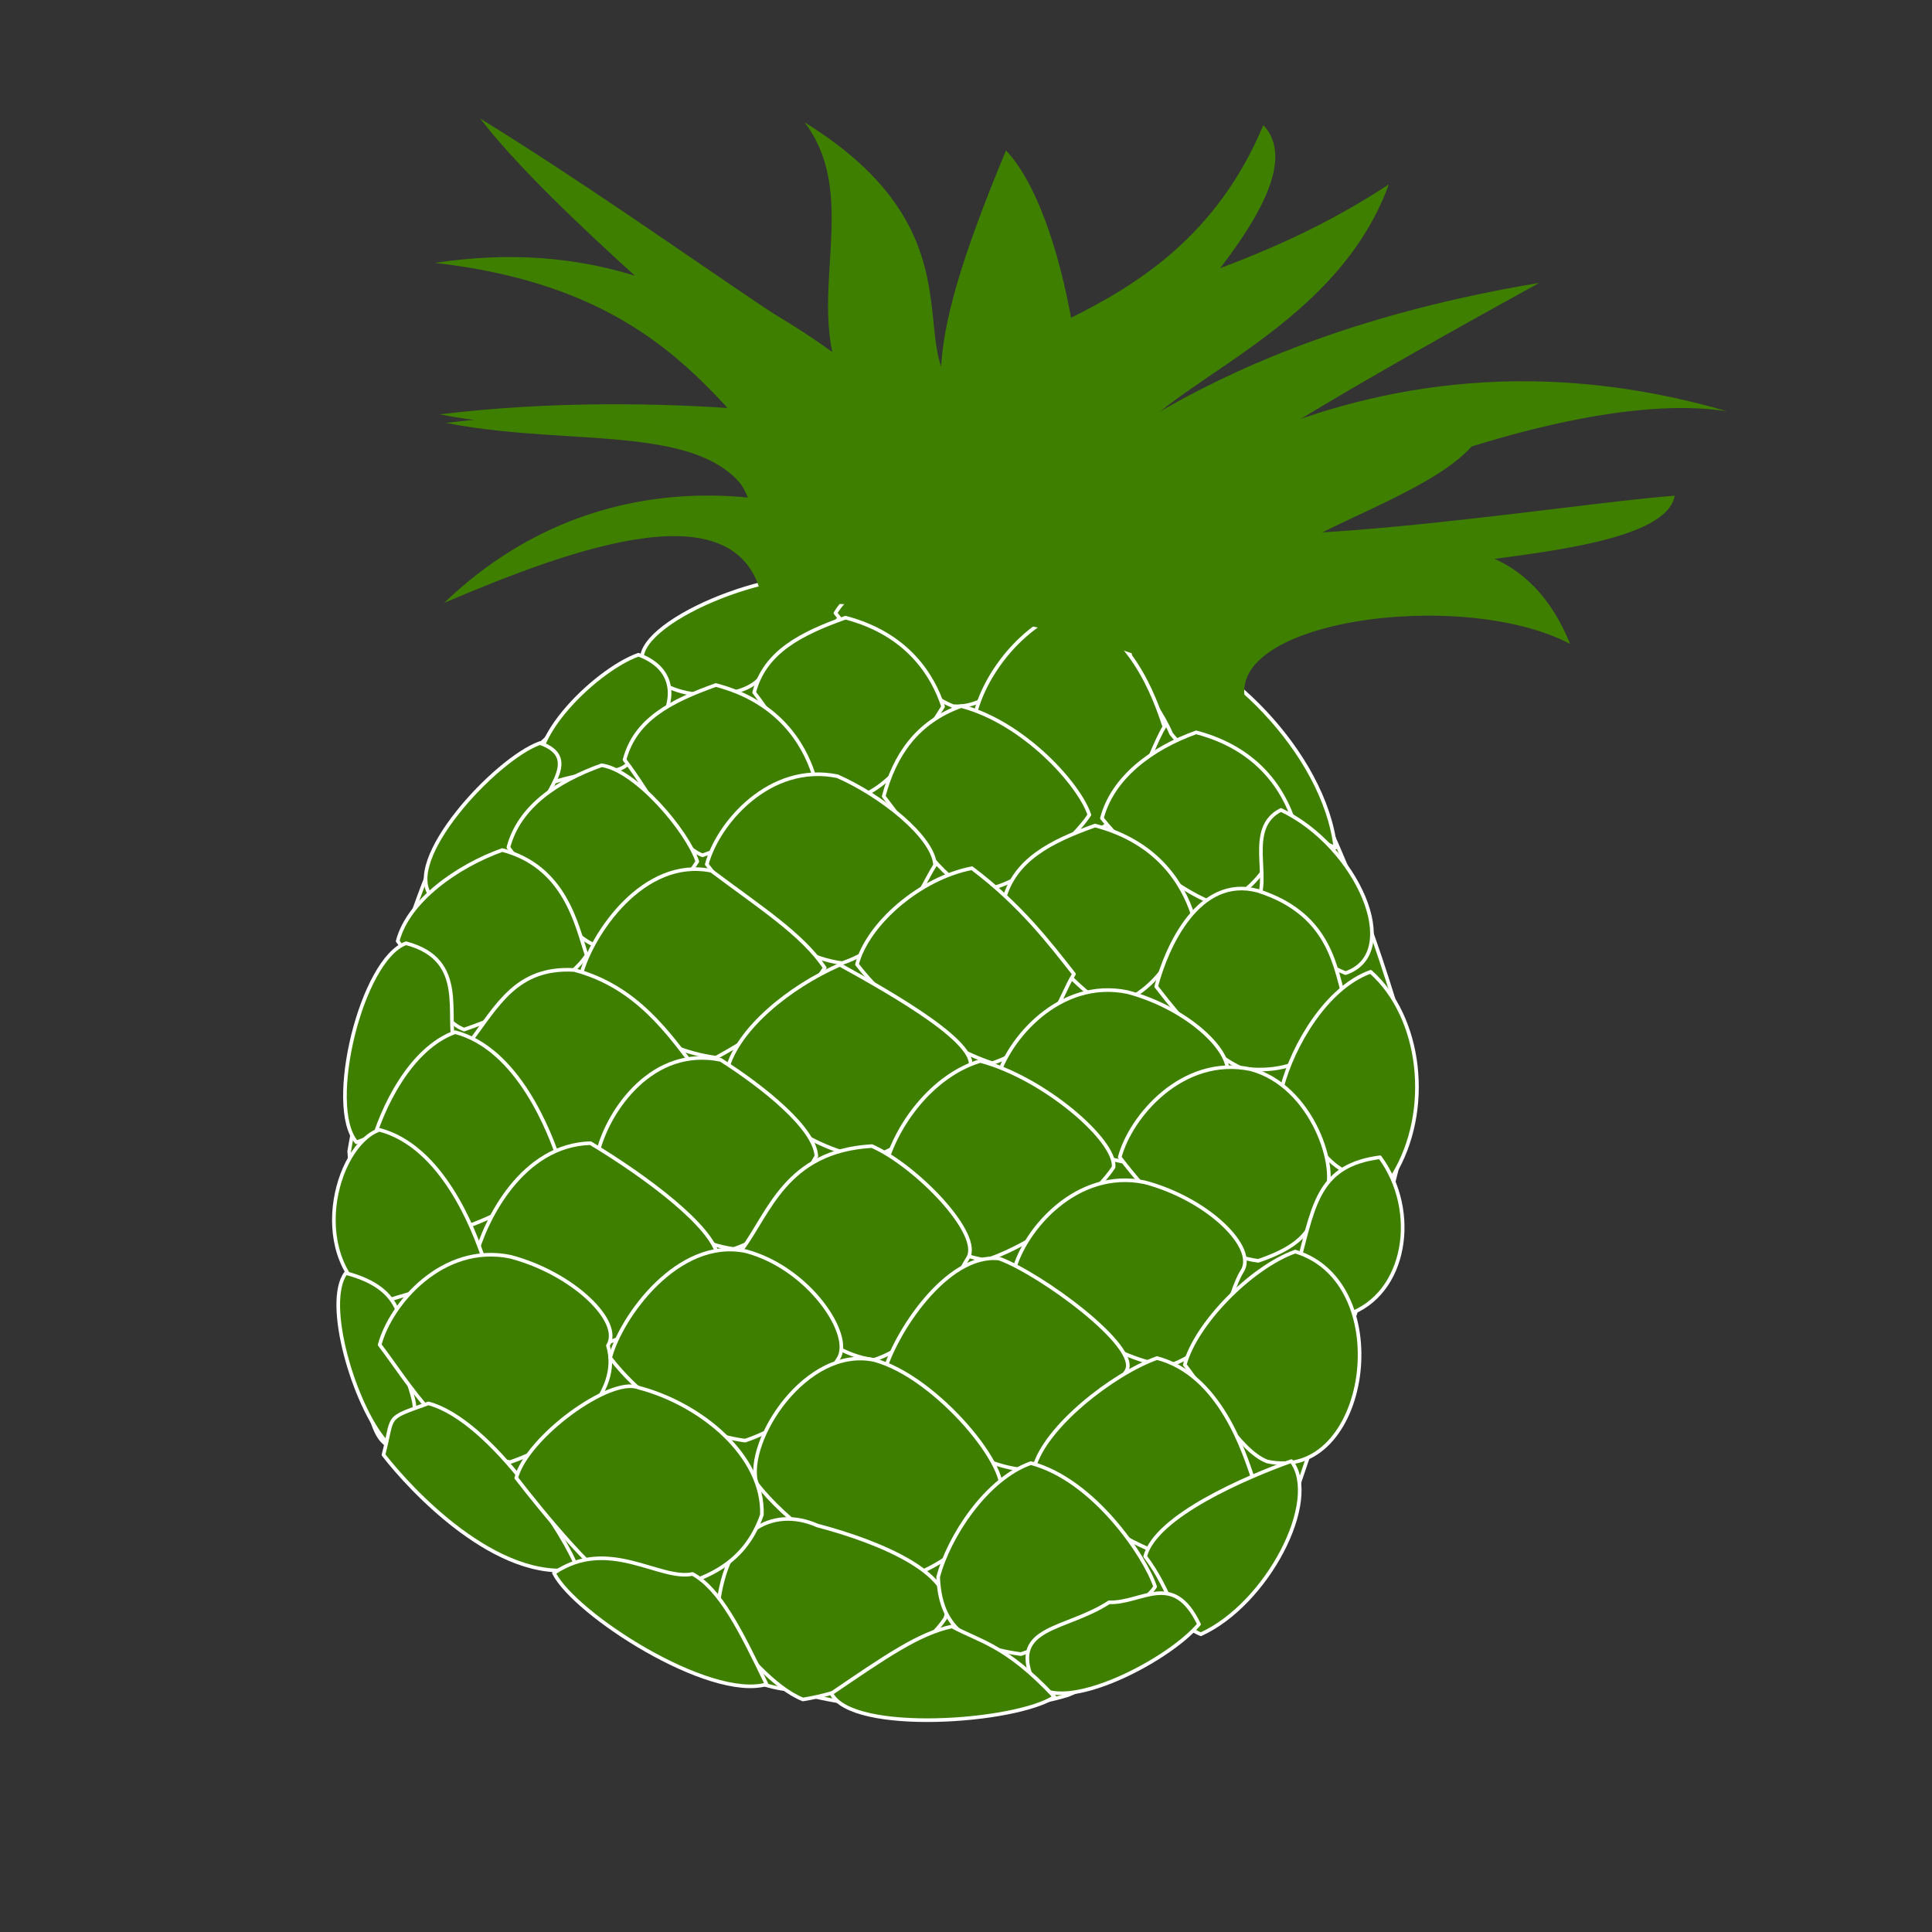 <?xml version="1.0"?><svg width="533.333" height="533.333" xmlns="http://www.w3.org/2000/svg">
 <rect width="100%" height="100%" fill="#333333" stroke="none"/>
 <g>
  <title>Layer 1</title>
  <g id="g965">
   <path d="m223.353,160.877c0,0 -66.943,34.626 -69.252,39.243c-2.308,4.617 -27.701,22.314 -34.626,37.704c-6.156,13.85 -18.467,52.324 -23.084,80.024c0.769,5.386 0,70.791 9.234,80.024c9.234,9.234 86.18,66.174 111.572,68.482c25.392,7.695 60.788,6.925 77.716,1.539c27.701,-11.542 46.937,-27.701 56.94,-38.473c10.003,-30.009 38.473,-109.264 38.473,-134.656c-5.386,-18.467 -13.85,-48.476 -29.24,-78.485c-19.237,-43.09 -137.734,-63.866 -137.734,-55.402z" id="path902" stroke-linejoin="round" stroke="#ffffff" fill-rule="evenodd" fill="#3f7f00"/>
   <path d="m228.917,159.165c13.157,11.095 -8.031,19.504 -18.81,27.574c-4.191,6.531 -24.306,7.783 -31.68,-1.791c-8.531,-9.878 28.872,-27.591 50.49,-25.783z" id="path891" stroke-linejoin="round" stroke="#ffffff" fill-rule="evenodd" fill="#3f7f00"/>
   <path d="m230.63,169.24c12.185,-20.453 56.333,-4.006 59.081,4.35c-4.191,6.531 -14.535,22.349 -26.637,21.347c-7.828,-3.15 -25.07,-16.123 -32.444,-25.697z" id="path896" stroke-linejoin="round" stroke="#ffffff" fill-rule="evenodd" fill="#3f7f00"/>
   <path d="m323.288,202.526c-4.525,-11.005 -17.682,-22.1 -7.708,-27.11c21.894,4.528 50.091,32.497 53.054,58.605c-7.828,-3.15 -37.972,-21.922 -45.346,-31.495z" id="path895" stroke-linejoin="round" stroke="#ffffff" fill-rule="evenodd" fill="#3f7f00"/>
   <path d="m269.282,196.743c2.951,-11.219 12.925,-23.924 25.212,-28.325c17.348,4.564 24.186,23.872 26.934,32.228c-4.191,6.531 -10.362,29.99 -22.464,28.987c-7.828,-3.15 -22.308,-23.317 -29.682,-32.89z" id="path894" stroke-linejoin="round" stroke="#ffffff" fill-rule="evenodd" fill="#3f7f00"/>
   <path d="m176.223,180.743c11.297,4.062 12.084,15.175 -1.193,28.04c-4.191,6.531 -8.013,2.254 -24.306,7.783c-8.531,-9.878 13.212,-31.421 25.499,-35.823z" id="path885" stroke-linejoin="round" stroke="#ffffff" fill-rule="evenodd" fill="#3f7f00"/>
   <path d="m208.189,191.142c2.951,-11.219 12.925,-16.229 25.213,-20.631c17.348,4.564 24.186,16.177 26.934,24.534c-4.191,6.531 -15.608,26.429 -27.711,25.426c-7.828,-3.15 -17.062,-19.756 -24.436,-29.329z" id="path892" stroke-linejoin="round" stroke="#ffffff" fill-rule="evenodd" fill="#3f7f00"/>
   <path d="m172.411,209.73c2.951,-11.219 12.925,-16.229 25.212,-20.631c17.348,4.564 24.186,16.177 26.934,24.534c-4.191,6.531 -14.35,16.945 -30.644,22.474c-7.828,-3.15 -14.129,-16.803 -21.503,-26.376z" id="path869" stroke-linejoin="round" stroke="#ffffff" fill-rule="evenodd" fill="#3f7f00"/>
   <path d="m243.951,219.825c2.951,-11.219 9.104,-20.506 21.391,-24.908c17.348,4.564 32.634,21.671 35.382,30.027c-4.191,6.531 -20.586,21.848 -32.688,20.845c-7.828,-3.15 -16.71,-16.391 -24.085,-25.965z" id="path868" stroke-linejoin="round" stroke="#ffffff" fill-rule="evenodd" fill="#3f7f00"/>
   <path d="m304.194,225.857c2.951,-11.219 13.73,-19.289 26.017,-23.691c17.348,4.564 24.186,16.177 26.934,24.534c-4.191,6.531 -11.065,23.262 -23.168,22.259c-7.828,-3.15 -22.41,-13.529 -29.784,-23.102z" id="path893" stroke-linejoin="round" stroke="#ffffff" fill-rule="evenodd" fill="#3f7f00"/>
   <path d="m346.901,249.087c4.191,-6.531 -3.266,-20.489 6.708,-25.499c20.901,9.86 34.124,39.511 17.83,45.04c-7.828,-3.15 -17.163,-9.968 -24.538,-19.541z" id="path890" stroke-linejoin="round" stroke="#ffffff" fill-rule="evenodd" fill="#3f7f00"/>
   <path d="m277.09,248.528c2.951,-11.219 12.925,-16.229 25.213,-20.631c17.348,4.564 24.186,16.177 26.934,24.534c-4.191,6.531 -6.523,20.095 -22.816,25.623c-7.828,-3.15 -21.956,-19.953 -29.331,-29.526z" id="path858" stroke-linejoin="round" stroke="#ffffff" fill-rule="evenodd" fill="#3f7f00"/>
   <path d="m195.113,238.603c2.951,-11.219 17.302,-28.164 36.075,-24.317c12.186,5.387 26.499,16.785 26.934,24.534c-4.191,6.531 -9.372,21.526 -25.666,27.055c-16.728,-2.219 -29.969,-17.698 -37.343,-27.272z" id="path849" stroke-linejoin="round" stroke="#ffffff" fill-rule="evenodd" fill="#3f7f00"/>
   <path d="m149.049,205.13c12.454,4.367 -0.018,14.172 -2.701,24.371c-4.191,6.531 -10.888,12.579 -27.182,18.108c-8.531,-9.878 17.596,-38.078 29.883,-42.479z" id="path884" stroke-linejoin="round" stroke="#ffffff" fill-rule="evenodd" fill="#3f7f00"/>
   <path d="m140.343,233.919c2.951,-11.219 13.462,-18.269 25.749,-22.671c9.521,1.414 23.65,18.217 26.398,26.573c-4.191,6.531 -12.037,17.554 -28.331,23.082c-7.828,-3.15 -16.442,-17.411 -23.816,-26.985z" id="path870" stroke-linejoin="round" stroke="#ffffff" fill-rule="evenodd" fill="#3f7f00"/>
   <path d="m109.782,259.777c2.951,-11.219 16.58,-20.721 28.867,-25.122c17.348,4.564 20.532,20.668 23.28,29.025c-4.191,6.531 -17.552,15.012 -33.845,20.541c-7.828,-3.15 -10.927,-14.87 -18.302,-24.444z" id="path871" stroke-linejoin="round" stroke="#ffffff" fill-rule="evenodd" fill="#3f7f00"/>
   <path d="m160.389,269.084c2.951,-11.219 17.218,-32.548 35.991,-28.701c13.425,10.075 25.074,17.501 31.292,26.77c-4.191,6.531 -11.232,14.494 -30.024,24.818c-16.728,-2.219 -29.886,-13.314 -37.26,-22.888z" id="path852" stroke-linejoin="round" stroke="#ffffff" fill-rule="evenodd" fill="#3f7f00"/>
   <path d="m236.574,266.223c2.951,-11.219 17.385,-23.78 31.717,-26.553c13.425,10.075 21.688,20.973 28.174,29.222c-4.191,6.531 -6.254,19.075 -22.548,24.603c-15.924,-5.279 -29.969,-17.698 -37.343,-27.272z" id="path851" stroke-linejoin="round" stroke="#ffffff" fill-rule="evenodd" fill="#3f7f00"/>
   <path d="m319.174,272.328c2.951,-11.219 11.787,-30.706 27.979,-26.446c20.55,6.496 21.42,21.992 24.168,30.349c-1.795,11.524 -11.685,20.918 -28.414,18.698c-7.828,-3.15 -16.359,-13.027 -23.733,-22.601z" id="path867" stroke-linejoin="round" stroke="#ffffff" fill-rule="evenodd" fill="#3f7f00"/>
   <path d="m353.936,300.012c2.951,-11.219 12.139,-27.341 24.426,-31.743c14.045,12.419 17.127,38.312 6.246,56.169c-19.763,4.616 -23.298,-14.853 -30.672,-24.426z" id="path881" stroke-linejoin="round" stroke="#ffffff" fill-rule="evenodd" fill="#3f7f00"/>
   <path d="m275.157,298.183c2.951,-11.219 17.302,-28.164 36.075,-24.317c17.348,4.564 31.126,18.002 26.934,24.534c-4.191,6.531 -9.456,17.142 -25.749,22.671c-16.728,-2.219 -29.886,-13.314 -37.26,-22.888z" id="path854" stroke-linejoin="round" stroke="#ffffff" fill-rule="evenodd" fill="#3f7f00"/>
   <path d="m200.739,295.228c2.951,-11.219 17.117,-22.76 31.097,-28.898c15.119,8.339 39.841,22.476 35.65,29.007c-4.191,6.531 -11.149,18.878 -27.442,24.406c-16.728,-2.219 -31.93,-14.943 -39.305,-24.516z" id="path853" stroke-linejoin="round" stroke="#ffffff" fill-rule="evenodd" fill="#3f7f00"/>
   <path d="m129.819,287.477c7.578,-10.002 12.842,-20.613 28.682,-19.718c17.348,4.564 26.231,17.805 33.605,27.379c-4.191,6.531 -16.043,18.681 -32.337,24.209c-16.728,-2.219 -22.576,-22.297 -29.951,-31.87z" id="path865" stroke-linejoin="round" stroke="#ffffff" fill-rule="evenodd" fill="#3f7f00"/>
   <path d="m112.096,260.386c17.348,4.564 10.742,20.274 13.491,28.631c-4.191,6.531 -10.876,20.775 -27.169,26.303c-8.531,-9.878 1.392,-50.533 13.679,-54.934z" id="path879" stroke-linejoin="round" stroke="#ffffff" fill-rule="evenodd" fill="#3f7f00"/>
   <path d="m102.39,316.984c2.951,-11.219 10.982,-27.646 23.269,-32.047c17.348,4.564 26.129,27.593 28.877,35.95c-4.191,6.531 -12.12,13.169 -28.414,18.698c-7.828,-3.15 -16.359,-13.027 -23.733,-22.601z" id="path872" stroke-linejoin="round" stroke="#ffffff" fill-rule="evenodd" fill="#3f7f00"/>
   <path d="m165.201,317.505c2.951,-11.219 14.988,-28.773 33.762,-24.925c11.649,7.426 25.963,18.825 26.398,26.573c-4.191,6.531 -6.523,20.095 -22.816,25.623c-16.728,-2.219 -29.969,-17.698 -37.343,-27.272z" id="path856" stroke-linejoin="round" stroke="#ffffff" fill-rule="evenodd" fill="#3f7f00"/>
   <path d="m244.402,321.981c2.951,-11.219 12.759,-24.997 26.202,-29.095c17.348,4.564 37.528,21.868 36.807,29.312c-4.191,6.531 -18.893,20.112 -35.187,25.641c-16.728,-2.219 -20.448,-16.284 -27.823,-25.858z" id="path855" stroke-linejoin="round" stroke="#ffffff" fill-rule="evenodd" fill="#3f7f00"/>
   <path d="m309.104,319.463c2.951,-11.219 17.302,-28.164 36.075,-24.317c17.348,4.564 24.705,28.309 20.513,34.84c-4.191,6.531 -2.063,12.544 -18.356,18.072c-16.728,-2.219 -30.857,-19.022 -38.232,-28.596z" id="path861" stroke-linejoin="round" stroke="#ffffff" fill-rule="evenodd" fill="#3f7f00"/>
   <path d="m358.748,347.433c4.025,-15.299 5.551,-25.803 22.196,-27.967c10.927,14.87 7.338,37.918 -8.956,43.446c-7.828,-3.15 -5.866,-5.905 -13.241,-15.479z" id="path882" stroke-linejoin="round" stroke="#ffffff" fill-rule="evenodd" fill="#3f7f00"/>
   <path d="m279.895,350.684c2.951,-11.219 17.302,-28.164 36.075,-24.317c17.348,4.564 31.125,18.002 26.934,24.534c-4.191,6.531 -4.209,20.703 -20.503,26.232c-16.728,-2.219 -35.132,-16.875 -42.506,-26.449z" id="path860" stroke-linejoin="round" stroke="#ffffff" fill-rule="evenodd" fill="#3f7f00"/>
   <path d="m204.701,345.081c7.578,-10.002 12.139,-27.342 35.991,-28.701c12.186,5.387 30.672,24.426 26.481,30.957c-4.191,6.531 -9.641,22.546 -25.934,28.075c-16.728,-2.219 -29.164,-20.758 -36.538,-30.332z" id="path857" stroke-linejoin="round" stroke="#ffffff" fill-rule="evenodd" fill="#3f7f00"/>
   <path d="m131.098,347.53c2.951,-11.219 13.212,-31.421 31.902,-31.957c16.007,9.663 33.522,22.995 35.114,31.047c-4.191,6.531 -13.462,18.269 -29.755,23.798c-16.728,-2.219 -29.886,-13.314 -37.26,-22.888z" id="path864" stroke-linejoin="round" stroke="#ffffff" fill-rule="evenodd" fill="#3f7f00"/>
   <path d="m104.732,311.884c17.348,4.564 26.129,27.593 28.878,35.95c-4.191,6.531 -12.824,6.441 -29.117,11.97c-20.365,-11.9 -12.047,-43.519 0.24,-47.92z" id="path878" stroke-linejoin="round" stroke="#ffffff" fill-rule="evenodd" fill="#3f7f00"/>
   <path d="m95.462,351.431c17.348,4.564 14.665,14.763 17.413,23.12c-4.191,6.531 9.771,17.644 -6.523,23.173c-8.531,-9.878 -17.022,-38.043 -10.891,-46.292z" id="path886" stroke-linejoin="round" stroke="#ffffff" fill-rule="evenodd" fill="#3f7f00"/>
   <path d="m104.812,371.24c2.951,-11.219 17.302,-28.164 36.075,-24.317c17.348,4.564 31.126,18.002 26.934,24.534c3.988,13.045 -10.714,26.626 -27.007,32.154c-16.728,-2.219 -28.627,-22.798 -36.002,-32.371z" id="path866" stroke-linejoin="round" stroke="#ffffff" fill-rule="evenodd" fill="#3f7f00"/>
   <path d="m168.441,374.801c2.951,-11.219 18.643,-33.264 37.416,-29.416c17.348,4.564 29.784,23.102 25.593,29.633c-4.191,6.531 -9.456,17.142 -25.749,22.671c-16.728,-2.219 -29.886,-13.314 -37.26,-22.888z" id="path862" stroke-linejoin="round" stroke="#ffffff" fill-rule="evenodd" fill="#3f7f00"/>
   <path d="m243.904,379.385c2.951,-11.219 17.486,-33.568 31.902,-31.957c11.297,4.062 39.305,24.516 35.114,31.047c-4.191,6.531 -13.11,21.633 -29.404,27.162c-16.728,-2.219 -30.237,-16.678 -37.612,-26.252z" id="path859" stroke-linejoin="round" stroke="#ffffff" fill-rule="evenodd" fill="#3f7f00"/>
   <path d="m327.069,376.742c2.951,-11.219 18.19,-26.84 30.477,-31.242c28.646,8.626 20.208,64.204 -7.817,57.922c-7.828,-3.15 -15.285,-17.107 -22.66,-26.681z" id="path873" stroke-linejoin="round" stroke="#ffffff" fill-rule="evenodd" fill="#3f7f00"/>
   <path d="m285.452,405.225c2.951,-11.219 21.659,-25.928 33.947,-30.329c17.348,4.564 24.085,25.965 26.833,34.322c-4.191,6.531 -12.12,13.169 -28.414,18.698c-7.828,-3.15 -24.991,-13.117 -32.365,-22.691z" id="path874" stroke-linejoin="round" stroke="#ffffff" fill-rule="evenodd" fill="#3f7f00"/>
   <path d="m208.801,409.41c-3.1,-11.721 13.665,-37.845 32.438,-33.997c17.348,4.564 38.852,30.94 34.66,37.471c-4.191,6.531 -9.456,17.142 -25.749,22.671c-16.728,-2.219 -33.975,-16.571 -41.35,-26.145z" id="path863" stroke-linejoin="round" stroke="#ffffff" fill-rule="evenodd" fill="#3f7f00"/>
   <path d="m105.862,401.604c2.951,-11.219 0.102,-9.788 12.389,-14.189c17.348,4.564 38.398,37.364 41.146,45.721c-22.076,4.007 -46.161,-21.958 -53.535,-31.531z" id="path880" stroke-linejoin="round" stroke="#ffffff" fill-rule="evenodd" fill="#3f7f00"/>
   <path d="m197.915,446.539c1.545,-24.676 15.525,-30.813 27.711,-25.426c17.348,4.564 39.675,13.708 35.298,25.643c-4.191,6.531 -18.625,19.092 -39.276,22.384c-7.828,-3.15 -16.359,-13.027 -23.733,-22.601z" id="path877" stroke-linejoin="round" stroke="#ffffff" fill-rule="evenodd" fill="#3f7f00"/>
   <path d="m258.981,435.34c2.951,-11.219 13.295,-27.037 25.582,-31.439c17.348,4.564 31.561,25.751 34.309,34.107c-4.191,6.531 -20.753,13.08 -37.046,18.608c-16.728,-2.219 -22.326,-9.145 -22.845,-21.277z" id="path875" stroke-linejoin="round" stroke="#ffffff" fill-rule="evenodd" fill="#3f7f00"/>
   <path d="m316.124,429.652c2.951,-11.219 28.057,-21.901 40.345,-26.303c8.263,10.898 -6.721,39.51 -24.976,47.794c-7.828,-3.15 -7.994,-11.918 -15.369,-21.491z" id="path883" stroke-linejoin="round" stroke="#ffffff" fill-rule="evenodd" fill="#3f7f00"/>
   <path d="m284.954,463.529c-6.033,-14.673 9.275,-13.438 21.211,-21.204c9.098,0.322 17.63,-8.928 24.82,6.049c-9.002,10.718 -40.349,26.464 -46.031,15.155z" id="path887" stroke-linejoin="round" stroke="#ffffff" fill-rule="evenodd" fill="#3f7f00"/>
   <path d="m142.52,407.976c2.951,-11.219 25.934,-28.075 33.762,-24.925c17.348,4.564 34.595,18.915 34.04,35.127c-4.913,13.975 -16.312,19.701 -36.695,21.972c-7.828,-3.15 -23.733,-22.601 -31.107,-32.174z" id="path876" stroke-linejoin="round" stroke="#ffffff" fill-rule="evenodd" fill="#3f7f00"/>
   <path d="m152.921,434.249c15.054,-10.217 29.099,2.202 38.268,0.252c7.559,4.17 13.241,15.479 20.43,30.456c-16.025,4.509 -53.017,-19.399 -58.698,-30.708z" id="path889" stroke-linejoin="round" stroke="#ffffff" fill-rule="evenodd" fill="#3f7f00"/>
   <path d="m229.504,467.481c15.054,-10.217 24.139,-16.551 33.308,-18.501c7.559,4.17 14.767,4.975 28.276,19.434c-10.511,7.05 -55.903,10.376 -61.584,-0.933z" id="path888" stroke-linejoin="round" stroke="#ffffff" fill-rule="evenodd" fill="#3f7f00"/>
   <path d="m419.717,161.776c-41.697,-8.896 -30.258,1.655 -78.908,9.8c42.758,-14.707 52.92,-24.127 78.908,-9.8z" id="path906" fill-rule="evenodd" fill="#3f7f00"/>
   <g id="svg_1">
    <path d="m208.221,143.434c-5.738,-31.496 -48.235,-21.369 -86.821,-29.056c62.788,-7.595 120.061,2.766 120.061,2.766c-26.575,-23.577 -0.536,-58.686 -19.369,-83.379c54.569,33.684 22.136,69.355 48.349,77.067c-5.36,-26.386 55.726,-22.133 112.955,-59.946c-15.343,42.291 -65.675,55.601 -73.117,74.473c1.443,9.524 15.528,4.854 10.114,15.033c11.165,12.714 59.891,-23.051 90.208,-25.26c-4.483,24.073 -77.82,33.745 -68.6,57.469c-32.762,-19.284 -69.84,-27.912 -133.78,-29.167z" id="path901" stroke-linejoin="round" stroke="#000000" fill-rule="evenodd" fill="#3f7f00" stroke-width="0"/>
    <path d="m367.055,68.07c-21.139,22.951 -52.066,26.277 -81.129,60.439c6.848,-27.256 31.687,-36.233 81.129,-60.439z" id="path908" fill-rule="evenodd" fill="#3f7f00"/>
    <path d="m209.939,145.793c-5.738,-31.496 -48.235,-21.369 -86.821,-29.056c62.788,-7.595 103.738,4.748 103.738,4.748c-26.575,-23.577 -75.463,-64.081 -94.296,-88.774c54.569,33.684 105.769,74.75 131.982,82.461c-5.36,-26.386 58.534,-19.055 84.205,-80.642c18.391,19.507 -45.558,72.04 -52.999,90.912c1.443,9.524 30.735,-30.982 129.134,-47.342c-45.602,25.15 -97.356,54.473 -102.77,64.651c11.165,12.715 109.891,-3.706 140.208,-5.916c-4.483,24.073 -127.82,14.401 -118.6,38.125c-32.762,-19.284 -69.84,-27.912 -133.78,-29.167z" id="path900" stroke-linejoin="round" stroke="#000000" fill-rule="evenodd" fill="#3f7f00" stroke-width="0"/>
    <path d="m384.211,92.467c-28.594,10.79 -52.786,26.17 -94.907,50.426c18.818,-20.322 38.311,-34.379 94.907,-50.426z" id="path905" fill-rule="evenodd" fill="#3f7f00"/>
    <path d="m457.684,139.199c-31.557,3.962 -42.196,13.293 -51.671,4.858c18.818,-1.5 -1.036,0.526 51.671,-4.858z" id="path907" fill-rule="evenodd" fill="#3f7f00"/>
    <path d="m334.652,59.062c-32.087,56.759 -26.736,29.757 -55.799,50.05c3.583,-25.275 34.466,-10.015 55.799,-50.05z" id="path909" fill-rule="evenodd" fill="#3f7f00"/>
    <path d="m134.332,115.087c70.732,-2.972 50.489,-0.574 68.689,8.54c-14.697,-5.751 4.835,-8.109 -68.689,-8.54z" id="path914" fill-rule="evenodd" fill-opacity="0.5" fill="#3f7f00"/>
    <path d="m138.037,37.721c47.88,41.605 76.416,40.102 116.326,80.828c9.234,0.7 -76.677,-42.754 -116.326,-80.828z" id="path911" fill-rule="evenodd" fill="#3f7f00"/>
    <path d="m210.529,165.966c-5.738,-31.496 -51.27,-15.146 -87.931,0.46c47.891,-45.908 104.848,-24.768 104.848,-24.768c-26.575,-23.577 -39.157,-61.344 -107.406,-69.081c84.092,-12.854 118.878,55.057 145.092,62.768c-5.36,-26.386 -13.09,-32.235 12.581,-93.823c18.391,19.507 26.066,85.221 18.625,104.093c1.442,9.524 68.872,-64.537 180.374,-32.094c-50.895,-7.884 -148.596,39.225 -154.011,49.403c11.165,12.715 86.898,-43.958 110.721,14.82c-30.058,-15.804 -98.333,-6.335 -89.113,17.389c-32.762,-19.284 -69.84,-27.911 -133.78,-29.167l0,0z" id="path898" stroke-linejoin="round" stroke="#000000" fill-rule="evenodd" fill="#3f7f00" stroke-width="0"/>
    <path d="m144.093,156.591c67.52,-27.737 56.564,-20.711 96.563,4.404c-28.557,-3.612 1.455,6.386 -24.073,-3.759c-16.664,-23.892 -36.596,-13.14 -72.49,-0.645z" id="path913" fill-rule="evenodd" fill="#3f7f00"/>
    <path d="m279.004,54.805c0,0 -21.866,35.952 -6.589,83.927c9.234,0.7 -1.319,-37.781 6.589,-83.927z" id="path903" fill-rule="evenodd" fill="#3f7f00"/>
    <path d="m426.875,110.969c-38.432,9.967 -74.969,20.034 -114.913,48.251c18.818,-20.322 18.596,-36.106 114.913,-48.251z" id="path904" fill-rule="evenodd" fill="#3f7f00"/>
    <path d="m171.43,81.416c50.174,20.843 35.974,4.085 62.651,56.297c-14.675,-5.243 -18.921,-34.266 -62.651,-56.297z" id="path912" fill-rule="evenodd" fill="#3f7f00"/>
   </g>
  </g>
 </g>

</svg>